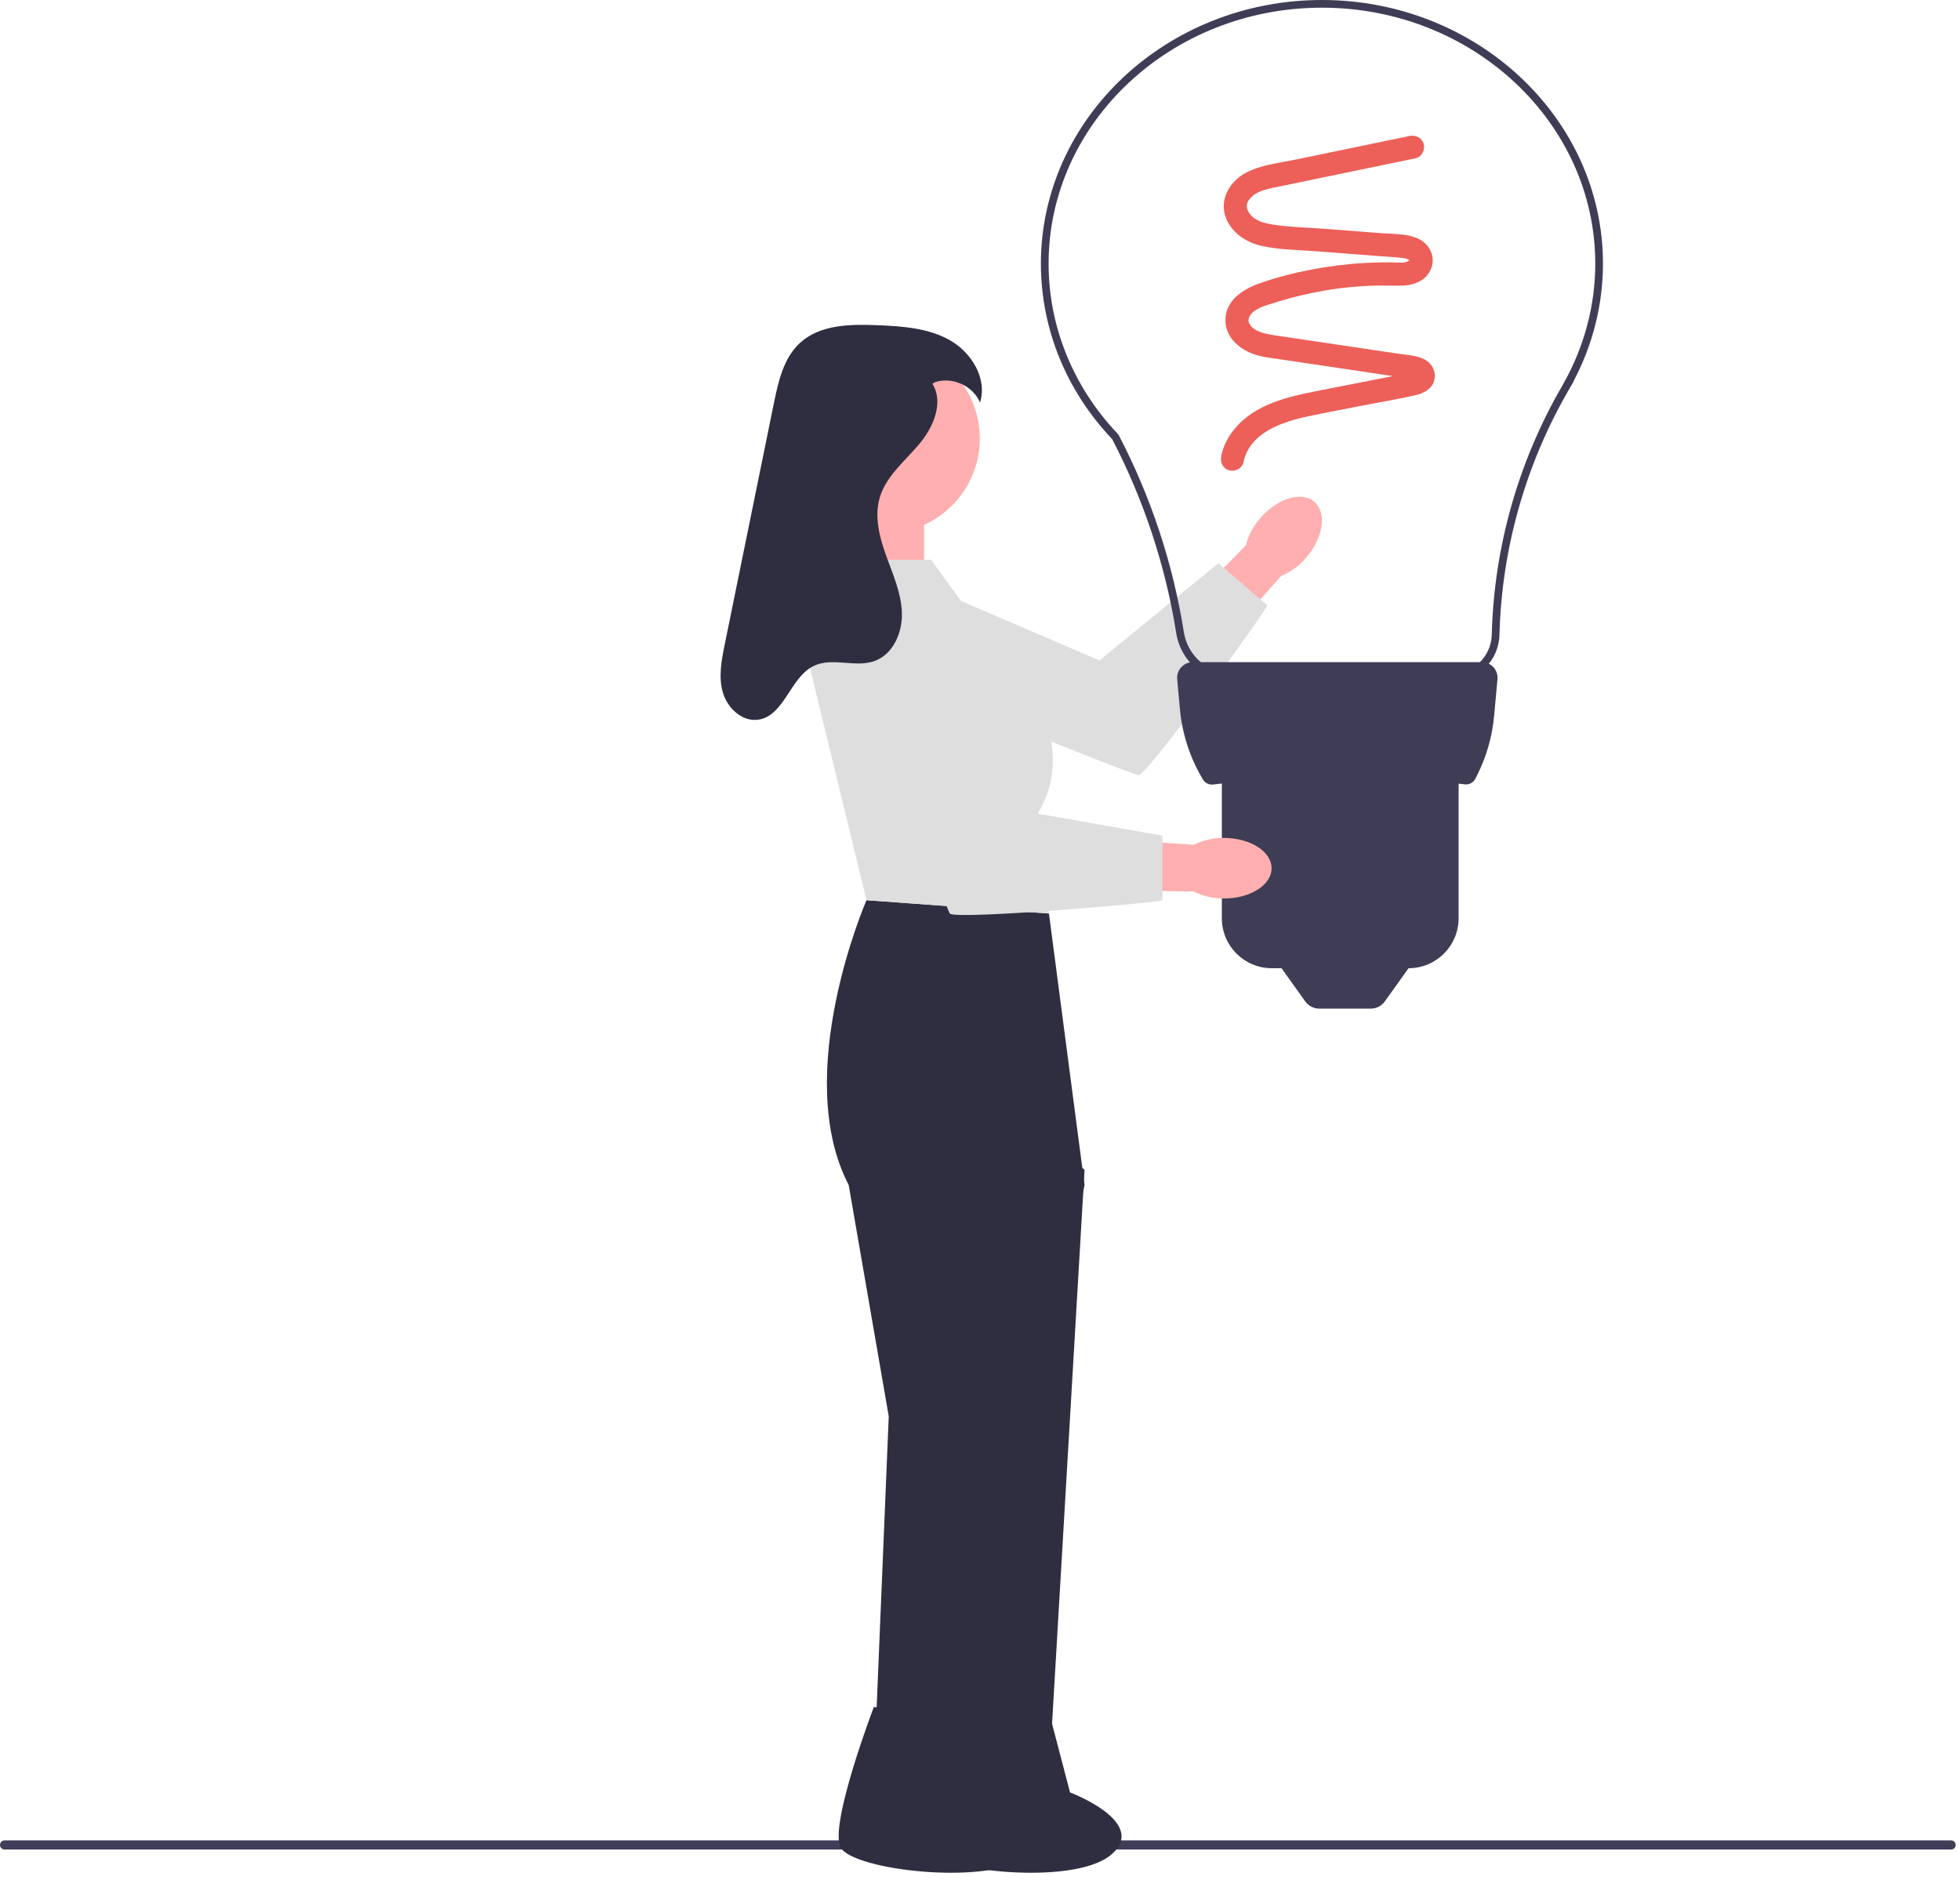 <svg width="147" height="141" viewBox="0 0 147 141" fill="none" xmlns="http://www.w3.org/2000/svg">
<path d="M97.962 41.825C97.454 42.427 96.81 42.9 96.083 43.202L94 45.548L88.099 52.673L84.112 55.085L82.261 51.898L90.999 43.386L93.434 40.908C93.63 40.145 94.005 39.44 94.529 38.851C95.819 37.361 97.633 36.819 98.582 37.64C99.53 38.461 99.253 40.334 97.962 41.825Z" fill="#FFAFAF"/>
<path d="M62.296 48.904L66.133 42.518L82.459 49.533L91.383 42.242C91.383 42.242 94.924 45.292 95.05 45.401C95.176 45.51 86.051 58.149 85.403 58.134C84.755 58.119 62.296 48.904 62.296 48.904Z" fill="#DEDEDE"/>
<path d="M0 138.374C0 138.565 0.153 138.718 0.344 138.718H146.332C146.523 138.718 146.676 138.565 146.676 138.374C146.676 138.184 146.523 138.031 146.332 138.031H0.344C0.153 138.031 0 138.184 0 138.374Z" fill="#3F3D58"/>
<path d="M99.145 0C110.767 0 120.223 8.872 120.223 19.778C120.223 22.826 119.463 25.856 118.023 28.576H118.04L117.659 29.239C114.421 34.816 112.624 41.167 112.46 47.606C112.411 49.568 110.834 51.106 108.87 51.106H92.445C90.329 51.106 88.552 49.589 88.219 47.499C87.41 42.413 85.792 37.513 83.411 32.934C79.965 29.308 78.067 24.637 78.067 19.778C78.067 8.872 87.523 0 99.145 0ZM117.148 28.968L117.284 28.723C118.829 25.981 119.645 22.888 119.645 19.778C119.645 9.191 110.449 0.577 99.145 0.577C87.841 0.577 78.645 9.191 78.645 19.778C78.645 24.502 80.496 29.043 83.857 32.566L83.904 32.632C86.325 37.276 87.968 42.248 88.789 47.408C89.077 49.216 90.615 50.529 92.445 50.529H108.87C110.518 50.529 111.842 49.238 111.883 47.591C112.048 41.064 113.869 34.625 117.148 28.968Z" fill="#3F3D56"/>
<path d="M111.143 49.662H89.457C88.768 49.662 88.227 50.254 88.289 50.941L88.492 53.175C88.662 55.044 89.252 56.85 90.218 58.46C90.379 58.729 90.684 58.876 90.996 58.839C97.421 58.064 103.709 58.039 109.846 58.827C110.181 58.871 110.507 58.699 110.658 58.396L110.797 58.118C111.493 56.728 111.921 55.22 112.062 53.672L112.31 50.941C112.373 50.254 111.832 49.662 111.143 49.662Z" fill="#3F3D56"/>
<path d="M91.638 57.314H109.395V68.871C109.395 70.939 107.717 72.617 105.65 72.617H95.383C93.316 72.617 91.638 70.939 91.638 68.871V57.314Z" fill="#3F3D56"/>
<path d="M102.801 75.649H98.953C98.53 75.649 98.133 75.444 97.887 75.1L95.391 71.606H106.363L103.868 75.1C103.622 75.444 103.225 75.649 102.801 75.649Z" fill="#3F3D56"/>
<path d="M105.713 10.2C102.888 10.785 100.063 11.37 97.237 11.955C95.967 12.218 94.544 12.355 93.39 12.986C92.271 13.598 91.487 14.883 91.887 16.168C92.269 17.396 93.398 18.166 94.608 18.44C95.951 18.744 97.39 18.742 98.759 18.848C100.186 18.958 101.614 19.068 103.042 19.178C103.721 19.231 104.405 19.267 105.082 19.337C105.299 19.359 105.536 19.386 105.714 19.523C105.711 19.521 105.774 19.56 105.739 19.566C105.732 19.568 105.732 19.522 105.733 19.519C105.76 19.433 105.749 19.514 105.727 19.514C105.719 19.515 105.514 19.65 105.4 19.671C105.092 19.728 104.753 19.687 104.441 19.681C103.763 19.67 103.085 19.683 102.408 19.719C101.046 19.794 99.686 19.963 98.347 20.22C97.029 20.472 95.717 20.808 94.452 21.256C93.225 21.69 91.939 22.515 91.906 23.969C91.874 25.335 93.06 26.295 94.267 26.638C94.887 26.815 95.542 26.879 96.178 26.974C96.889 27.079 97.599 27.185 98.309 27.291C99.707 27.498 101.104 27.706 102.501 27.914C103.211 28.02 103.921 28.125 104.632 28.231C104.963 28.28 105.296 28.323 105.626 28.379C105.748 28.4 105.863 28.438 105.983 28.463C105.902 28.446 106.002 28.446 105.986 28.465C106.038 28.497 106.039 28.492 105.986 28.45L105.951 28.398C105.869 28.169 105.872 28.139 106.021 27.868C106.049 27.817 106.107 27.87 106.033 27.862C105.955 27.853 106.08 27.852 105.997 27.887C105.955 27.904 105.909 27.916 105.866 27.928C105.537 28.019 105.192 28.066 104.857 28.132C104.161 28.269 103.465 28.405 102.769 28.542C101.401 28.811 100.032 29.079 98.663 29.348C96.252 29.822 93.691 30.462 92.246 32.638C91.931 33.111 91.703 33.657 91.589 34.213C91.496 34.671 91.722 35.149 92.194 35.279C92.623 35.396 93.166 35.134 93.26 34.674C93.718 32.439 96.163 31.636 98.174 31.21C99.507 30.927 100.849 30.68 102.186 30.418C103.534 30.153 104.903 29.937 106.239 29.62C106.801 29.487 107.41 29.142 107.567 28.543C107.739 27.887 107.415 27.254 106.821 26.948C106.251 26.655 105.573 26.632 104.95 26.539C104.264 26.437 103.577 26.335 102.89 26.233C101.493 26.025 100.096 25.817 98.699 25.61C98.012 25.507 97.326 25.405 96.639 25.303C96.002 25.208 95.348 25.144 94.727 24.968C94.307 24.848 93.877 24.643 93.692 24.244C93.632 24.115 93.617 24.021 93.657 23.876C93.713 23.677 93.869 23.491 94.043 23.354C94.443 23.038 94.984 22.897 95.46 22.744C96.084 22.544 96.714 22.365 97.35 22.209C98.614 21.898 99.897 21.67 101.192 21.544C101.867 21.479 102.544 21.437 103.221 21.419C103.862 21.402 104.504 21.442 105.145 21.422C105.827 21.401 106.53 21.219 106.998 20.69C107.48 20.145 107.598 19.402 107.262 18.749C106.598 17.458 104.839 17.584 103.613 17.49C102.209 17.381 100.805 17.273 99.401 17.165C98.088 17.063 96.739 17.042 95.437 16.84C94.955 16.765 94.4 16.627 94.036 16.34C93.703 16.077 93.487 15.732 93.513 15.386C93.538 15.064 93.866 14.709 94.21 14.511C94.693 14.234 95.262 14.131 95.801 14.018C98.575 13.44 101.351 12.869 104.125 12.295C104.808 12.153 105.491 12.012 106.174 11.87C106.632 11.776 106.897 11.235 106.779 10.805C106.648 10.329 106.173 10.105 105.713 10.2Z" fill="#EC6059"/>
<path d="M69.303 37.825H63.629V48.839H69.303V37.825Z" fill="#FFAFAF"/>
<path d="M78.671 68.516L64.987 67.515C64.987 67.515 59.313 80.532 63.652 88.876L66.656 106.232L65.468 134.799H71.683L81.341 88.876L78.671 68.516Z" fill="#2F2E41"/>
<path d="M76.001 83.095L81.341 87.743L78.671 133.268H72.663L76.001 83.095Z" fill="#2F2E41"/>
<path d="M66.39 39.99C70.308 39.99 73.484 36.814 73.484 32.896C73.484 28.978 70.308 25.802 66.39 25.802C62.472 25.802 59.296 28.978 59.296 32.896C59.296 36.814 62.472 39.99 66.39 39.99Z" fill="#FFAFAF"/>
<path d="M65.54 128.02L72.868 129.177L74.245 134.434C74.245 134.434 80.195 136.673 77.329 139.106C74.462 141.539 63.87 140.281 63.033 138.536C62.196 136.791 65.54 128.02 65.54 128.02Z" fill="#2F2E41"/>
<path d="M71.548 128.02L78.876 129.177L80.253 134.434C80.253 134.434 86.203 136.673 83.336 139.106C80.469 141.539 69.878 140.281 69.041 138.536C68.203 136.791 71.548 128.02 71.548 128.02Z" fill="#2F2E41"/>
<path d="M91.792 67.387C91.005 67.396 90.227 67.216 89.523 66.862L86.385 66.815L77.136 66.995L72.707 65.548L73.913 62.065L86.065 63.131L89.532 63.359C90.238 63.008 91.017 62.832 91.805 62.845C93.776 62.85 95.371 63.871 95.368 65.125C95.365 66.38 93.764 67.392 91.792 67.387Z" fill="#FFAFAF"/>
<path d="M69.826 41.982H62.804L60.481 48.991L64.987 67.515L78.671 68.516L77.837 61.007C79.452 58.381 79.323 55.04 77.51 52.547L69.826 41.982Z" fill="#DEDEDE"/>
<path d="M63.151 44.985L70.494 43.725L75.834 60.673L87.182 62.675V67.515C87.182 67.682 71.651 69.017 71.239 68.516C70.828 68.016 63.151 44.985 63.151 44.985Z" fill="#DEDEDE"/>
<path d="M69.932 28.783C70.803 30.197 70 32.059 68.927 33.326C67.853 34.593 66.469 35.706 65.989 37.296C65.56 38.721 65.951 40.259 66.456 41.66C66.961 43.06 67.59 44.457 67.642 45.945C67.694 47.433 66.99 49.076 65.588 49.579C64.15 50.094 62.449 49.284 61.064 49.928C59.259 50.768 58.85 53.674 56.883 53.975C55.672 54.16 54.55 53.111 54.212 51.934C53.873 50.757 54.116 49.5 54.361 48.3C55.031 45.012 55.701 41.723 56.371 38.435C56.929 35.699 57.487 32.963 58.044 30.227C58.377 28.593 58.772 26.846 60 25.718C61.5 24.34 63.761 24.307 65.797 24.39C67.667 24.466 69.613 24.594 71.241 25.517C72.869 26.44 74.065 28.403 73.501 30.188C72.975 28.931 71.403 28.227 70.115 28.67" fill="#2F2E41"/>
</svg>
